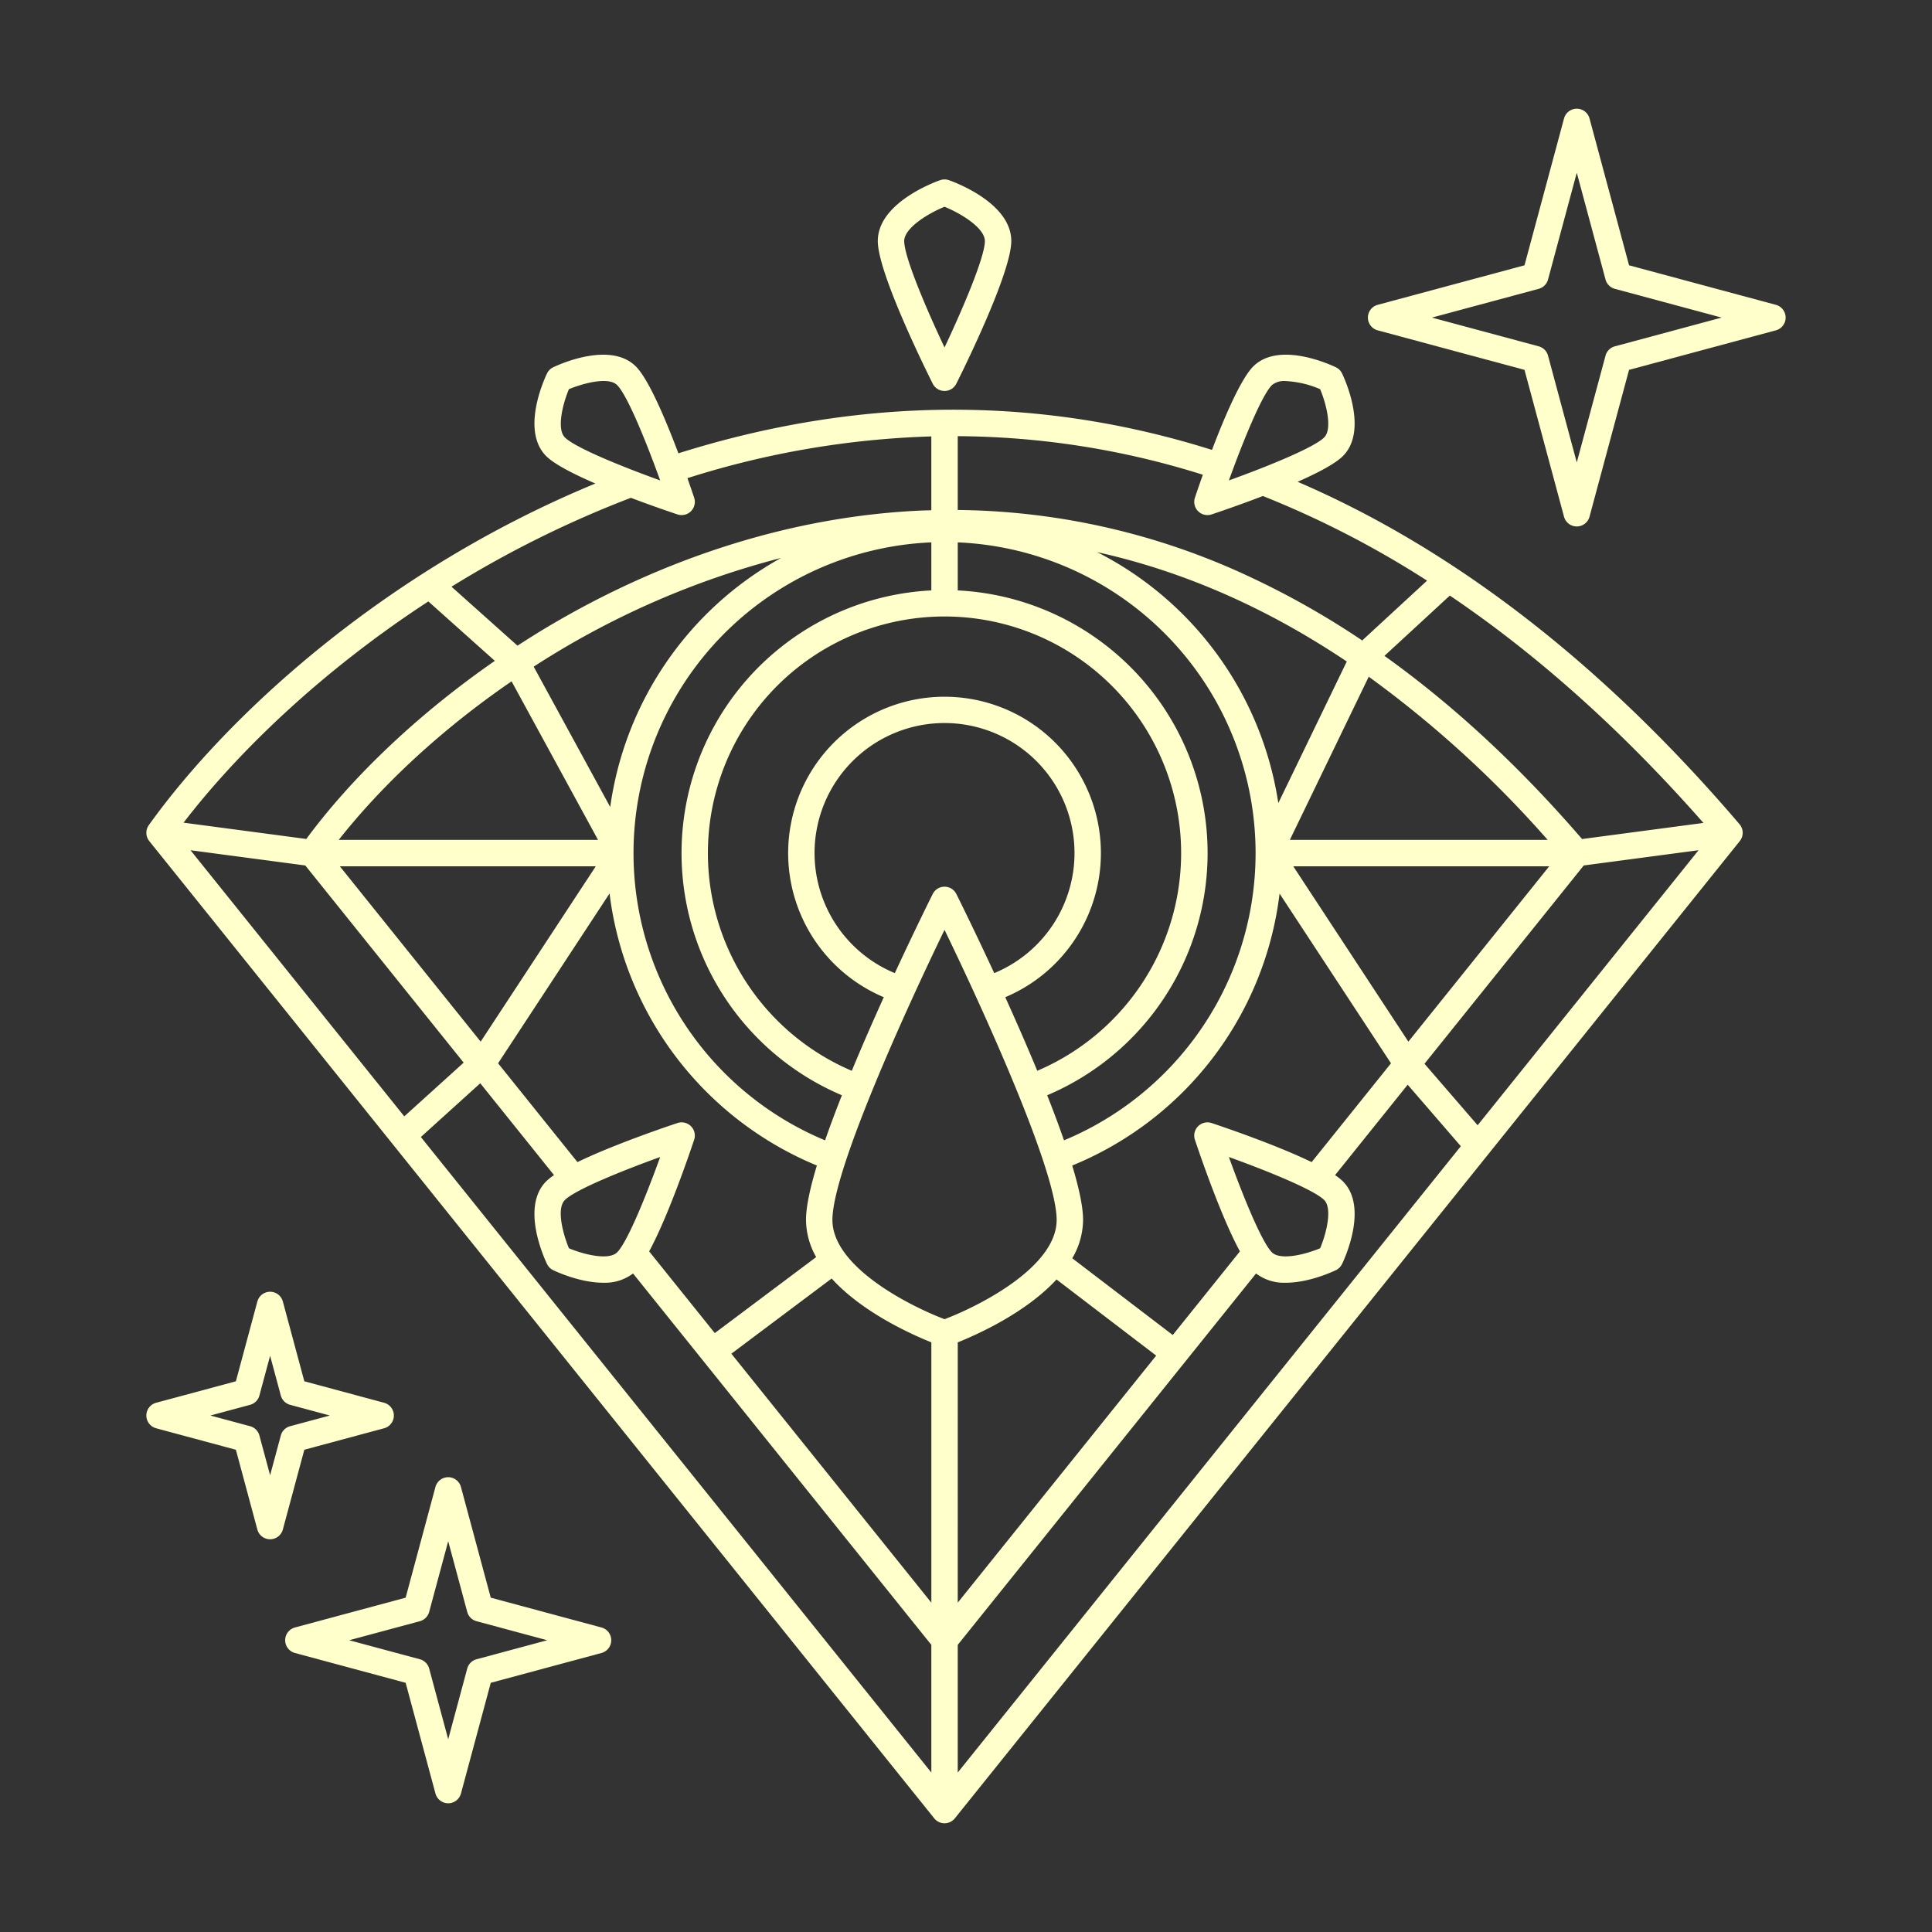 <?xml version="1.0"?>
<svg xmlns="http://www.w3.org/2000/svg" xmlns:xlink="http://www.w3.org/1999/xlink" xmlns:svgjs="http://svgjs.com/svgjs" version="1.1" width="512" height="512" x="0" y="0" viewBox="0 0 512 512" style="enable-background:new 0 0 512 512" xml:space="preserve" class=""><rect x="0" y="0" width="512" height="512" fill="#333333" stroke="none"/><g><path d="m343.882 127.68c5.3-2.337 9.952-4.771 12-6.814 6.751-6.751.514-20.363-.219-21.893a3.506 3.506 0 0 0 -1.644-1.644c-1.529-.732-15.144-6.97-21.893-.219-3.312 3.311-7.652 13.49-10.936 22.124-45.935-14.5-93.49-14.2-141.408.9-3.319-8.813-7.849-19.6-11.276-23.023-6.75-6.75-20.365-.514-21.9.219a3.5 3.5 0 0 0 -1.643 1.644c-.734 1.53-6.969 15.142-.218 21.893 2.175 2.176 7.318 4.8 13.037 7.269-55.835 23.04-97.5 61.405-118.341 90.532a3.5 3.5 0 0 0 .118 4.227l208.023 258.984a3.5 3.5 0 0 0 5.457 0l208.023-258.985a3.5 3.5 0 0 0 -.066-4.462c-36.141-42.355-75.508-72.846-117.114-90.752zm-262.973 101.681 41.967 52.25-15.738 14.24-56.651-70.528zm54.665-48.8 22.908 42.015h-68.712c11.376-14.436 27.069-29.167 45.804-42.015zm274.574 42.015h-68.325l20.909-43.241a289.245 289.245 0 0 1 47.416 43.241zm-36.914 53.473-30.507-46.473h67.834zm-47.566 30.571c10.227 3.689 22.547 8.69 25.26 11.4 2.133 2.135.724 8.478-1.076 12.783-4.307 1.8-10.648 3.208-12.782 1.075-2.711-2.709-7.713-15.029-11.402-25.258zm-4.575-9a3.5 3.5 0 0 0 -4.428 4.428c1.3 3.884 6.916 20.367 11.928 29.581l-17.8 22.165-26.634-20.339a20.314 20.314 0 0 0 2.867-10.153c0-3.485-1.092-8.519-2.878-14.427a89.433 89.433 0 0 0 54.952-72.068l29.526 44.979-21.026 26.184c-9.424-4.557-23.027-9.191-26.507-10.353zm-171.4 20.4c2.711-2.711 15.031-7.713 25.26-11.4-3.689 10.228-8.691 22.547-11.4 25.26-2.136 2.134-8.477.724-12.78-1.074-1.542-3.726-3.392-10.47-1.079-12.784zm34.263-15.977a3.5 3.5 0 0 0 -4.428-4.428c-3.481 1.162-17.084 5.8-26.5 10.353l-21.032-26.185 29.541-45a89.951 89.951 0 0 0 54.942 72.089c-1.786 5.907-2.878 10.941-2.878 14.426a20.186 20.186 0 0 0 2.694 9.84l-26.869 20.145-17.4-21.658c5.014-9.213 10.635-25.696 11.931-29.58zm-93.9-72.469h67.834l-30.507 46.472zm160.254 120.026c-9.274-3.518-29.711-13.871-29.711-26.3 0-12.934 19.213-55.232 29.711-76.882 10.5 21.649 29.712 63.945 29.712 76.882 0 12.432-20.437 22.785-29.712 26.3zm0-186.226a62.707 62.707 0 0 1 24.576 120.395c-2.756-6.658-5.691-13.345-8.481-19.5a41.44 41.44 0 1 0 -32.189 0c-2.79 6.159-5.726 12.847-8.481 19.505a62.708 62.708 0 0 1 24.575-120.4zm-13.172 94.512a34.446 34.446 0 1 1 26.343 0c-5.317-11.486-9.561-20.007-10.04-20.965a3.5 3.5 0 0 0 -6.262 0c-.479.958-4.723 9.479-10.041 20.968zm40.375 32.369a69.7 69.7 0 0 0 -23.7-133.792v-12.731a82.432 82.432 0 0 1 28.157 158.468c-1.319-3.8-2.831-7.831-4.457-11.942zm-30.7-146.526v12.734a69.706 69.706 0 0 0 -23.7 133.794c-1.626 4.111-3.14 8.14-4.459 11.946a82.436 82.436 0 0 1 28.156-158.471zm-26.413 195.084c8.073 8.94 21.1 14.793 26.415 16.926v68.99l-53-65.984zm33.415 16.926c5.265-2.112 18.084-7.875 26.173-16.667l26.412 20.178-52.59 65.479zm84.95-142.91a89.674 89.674 0 0 0 -48.018-66.51q34.275 7.605 66.164 28.985zm-177.047 1.048-20.287-37.205a223.1 223.1 0 0 1 65.555-28.807 89.631 89.631 0 0 0 -45.273 66.012zm-34.445 73.2 19.547 24.343a14.383 14.383 0 0 0 -2.075 1.653c-6.751 6.751-.516 20.363.218 21.894a3.5 3.5 0 0 0 1.643 1.643c1 .481 7.2 3.328 13.255 3.328a12.261 12.261 0 0 0 7.9-2.453l79.053 98.422v33.834l-135.284-168.422zm126.537 148.83 79.055-98.422a12.263 12.263 0 0 0 7.9 2.453c6.051 0 12.25-2.847 13.253-3.328a3.5 3.5 0 0 0 1.644-1.643c.733-1.531 6.97-15.143.219-21.894a14.425 14.425 0 0 0 -2.075-1.653l19.245-23.961 14.084 16.3-133.325 165.982zm123.694-154 42.208-52.55 30.422-4.038-58.546 72.888zm73.926-63.822-32.166 4.27c-16.65-19.305-34.166-35.539-52.372-48.542l17.328-15.98q35.031 23.667 67.21 60.256zm-114.36-116.026a5.106 5.106 0 0 1 3.627-1.074 26.272 26.272 0 0 1 9.155 2.15c1.8 4.307 3.209 10.648 1.076 12.782-2.711 2.711-15.032 7.713-25.26 11.4 3.689-10.226 8.691-22.547 11.402-25.258zm-19.559 33.418a3.5 3.5 0 0 0 3.582.846c2.03-.677 7.507-2.538 13.586-4.875a255.337 255.337 0 0 1 43.51 22.428l-17.189 15.856a219.426 219.426 0 0 0 -29.59-16.769 186.339 186.339 0 0 0 -77.6-17.815v-19.559a219.706 219.706 0 0 1 64.957 10.221c-.983 2.763-1.726 4.958-2.1 6.085a3.5 3.5 0 0 0 .844 3.582zm-166.744-32.339c3.727-1.54 10.471-3.391 12.785-1.079 2.71 2.711 7.712 15.033 11.4 25.261-10.228-3.688-22.547-8.691-25.26-11.4-2.132-2.137-.723-8.478 1.075-12.782zm28.762 33.185a3.5 3.5 0 0 0 4.428-4.428c-.334-1-.958-2.845-1.781-5.178a236.32 236.32 0 0 1 64.634-11.061v19.57c-.827.024-1.654.033-2.482.069-33.685 1.439-68.253 12.259-99.966 31.288-2.433 1.46-4.836 2.981-7.221 4.531l-17.49-15.632a281.808 281.808 0 0 1 47.538-23.558c5.57 2.111 10.449 3.768 12.34 4.399zm-66.015 23.061 17.624 15.753c-19.956 13.827-37.627 30.469-49.963 47.2l-32.533-4.319c14.196-18.478 36.363-40.027 64.872-58.634z" fill="#ffffcc" data-original="#000000" class=""/><path d="m250.31 103.61a3.5 3.5 0 0 0 3.131-1.935c2.431-4.866 14.559-29.553 14.559-37.797 0-10.025-14.834-15.535-16.526-16.131a3.509 3.509 0 0 0 -2.324 0c-1.691.6-16.525 6.106-16.525 16.131 0 8.244 12.126 32.931 14.556 37.8a3.5 3.5 0 0 0 3.129 1.932zm0-48.816c4.683 1.906 10.69 5.737 10.69 9.084 0 4.182-5.693 17.61-10.688 28.207-5-10.6-10.687-24.025-10.687-28.207-.002-3.347 6.005-7.178 10.685-9.084z" fill="#ffffcc" data-original="#000000" class=""/><path d="m159.39 431.3-29.335-7.9-7.9-29.335a3.5 3.5 0 0 0 -6.76 0l-7.895 29.335-29.335 7.9a3.5 3.5 0 0 0 0 6.76l29.335 7.9 7.9 29.335a3.5 3.5 0 0 0 6.76 0l7.9-29.335 29.335-7.9a3.5 3.5 0 0 0 0-6.76zm-33.1 8.422a3.5 3.5 0 0 0 -2.47 2.469l-5.042 18.729-5.043-18.729a3.5 3.5 0 0 0 -2.47-2.469l-18.728-5.042 18.728-5.043a3.5 3.5 0 0 0 2.47-2.47l5.043-18.729 5.042 18.729a3.5 3.5 0 0 0 2.47 2.47l18.728 5.043z" fill="#ffffcc" data-original="#000000" class=""/><path d="m101.785 378.507a3.5 3.5 0 0 0 0-6.76l-21.134-5.69-5.69-21.134a3.5 3.5 0 0 0 -6.76 0l-5.69 21.134-21.133 5.69a3.5 3.5 0 0 0 0 6.76l21.133 5.693 5.689 21.13a3.5 3.5 0 0 0 6.76 0l5.69-21.134zm-27.369 1.924-2.835 10.528-2.834-10.528a3.5 3.5 0 0 0 -2.47-2.47l-10.528-2.834 10.528-2.835a3.5 3.5 0 0 0 2.47-2.47l2.834-10.528 2.835 10.528a3.5 3.5 0 0 0 2.47 2.47l10.528 2.835-10.528 2.834a3.5 3.5 0 0 0 -2.47 2.47z" fill="#ffffcc" data-original="#000000" class=""/><path d="m470.623 80.783-38.906-10.474-10.475-38.909a3.5 3.5 0 0 0 -6.76 0l-10.474 38.909-38.908 10.474a3.5 3.5 0 0 0 0 6.76l38.906 10.474 10.474 38.906a3.5 3.5 0 0 0 6.76 0l10.475-38.906 38.906-10.474a3.5 3.5 0 0 0 0-6.76zm-42.672 11a3.5 3.5 0 0 0 -2.47 2.47l-7.619 28.3-7.619-28.3a3.5 3.5 0 0 0 -2.47-2.47l-28.3-7.619 28.3-7.619a3.5 3.5 0 0 0 2.47-2.47l7.619-28.3 7.619 28.3a3.5 3.5 0 0 0 2.47 2.47l28.3 7.619z" fill="#ffffcc" data-original="#000000" class=""/></g></svg>
